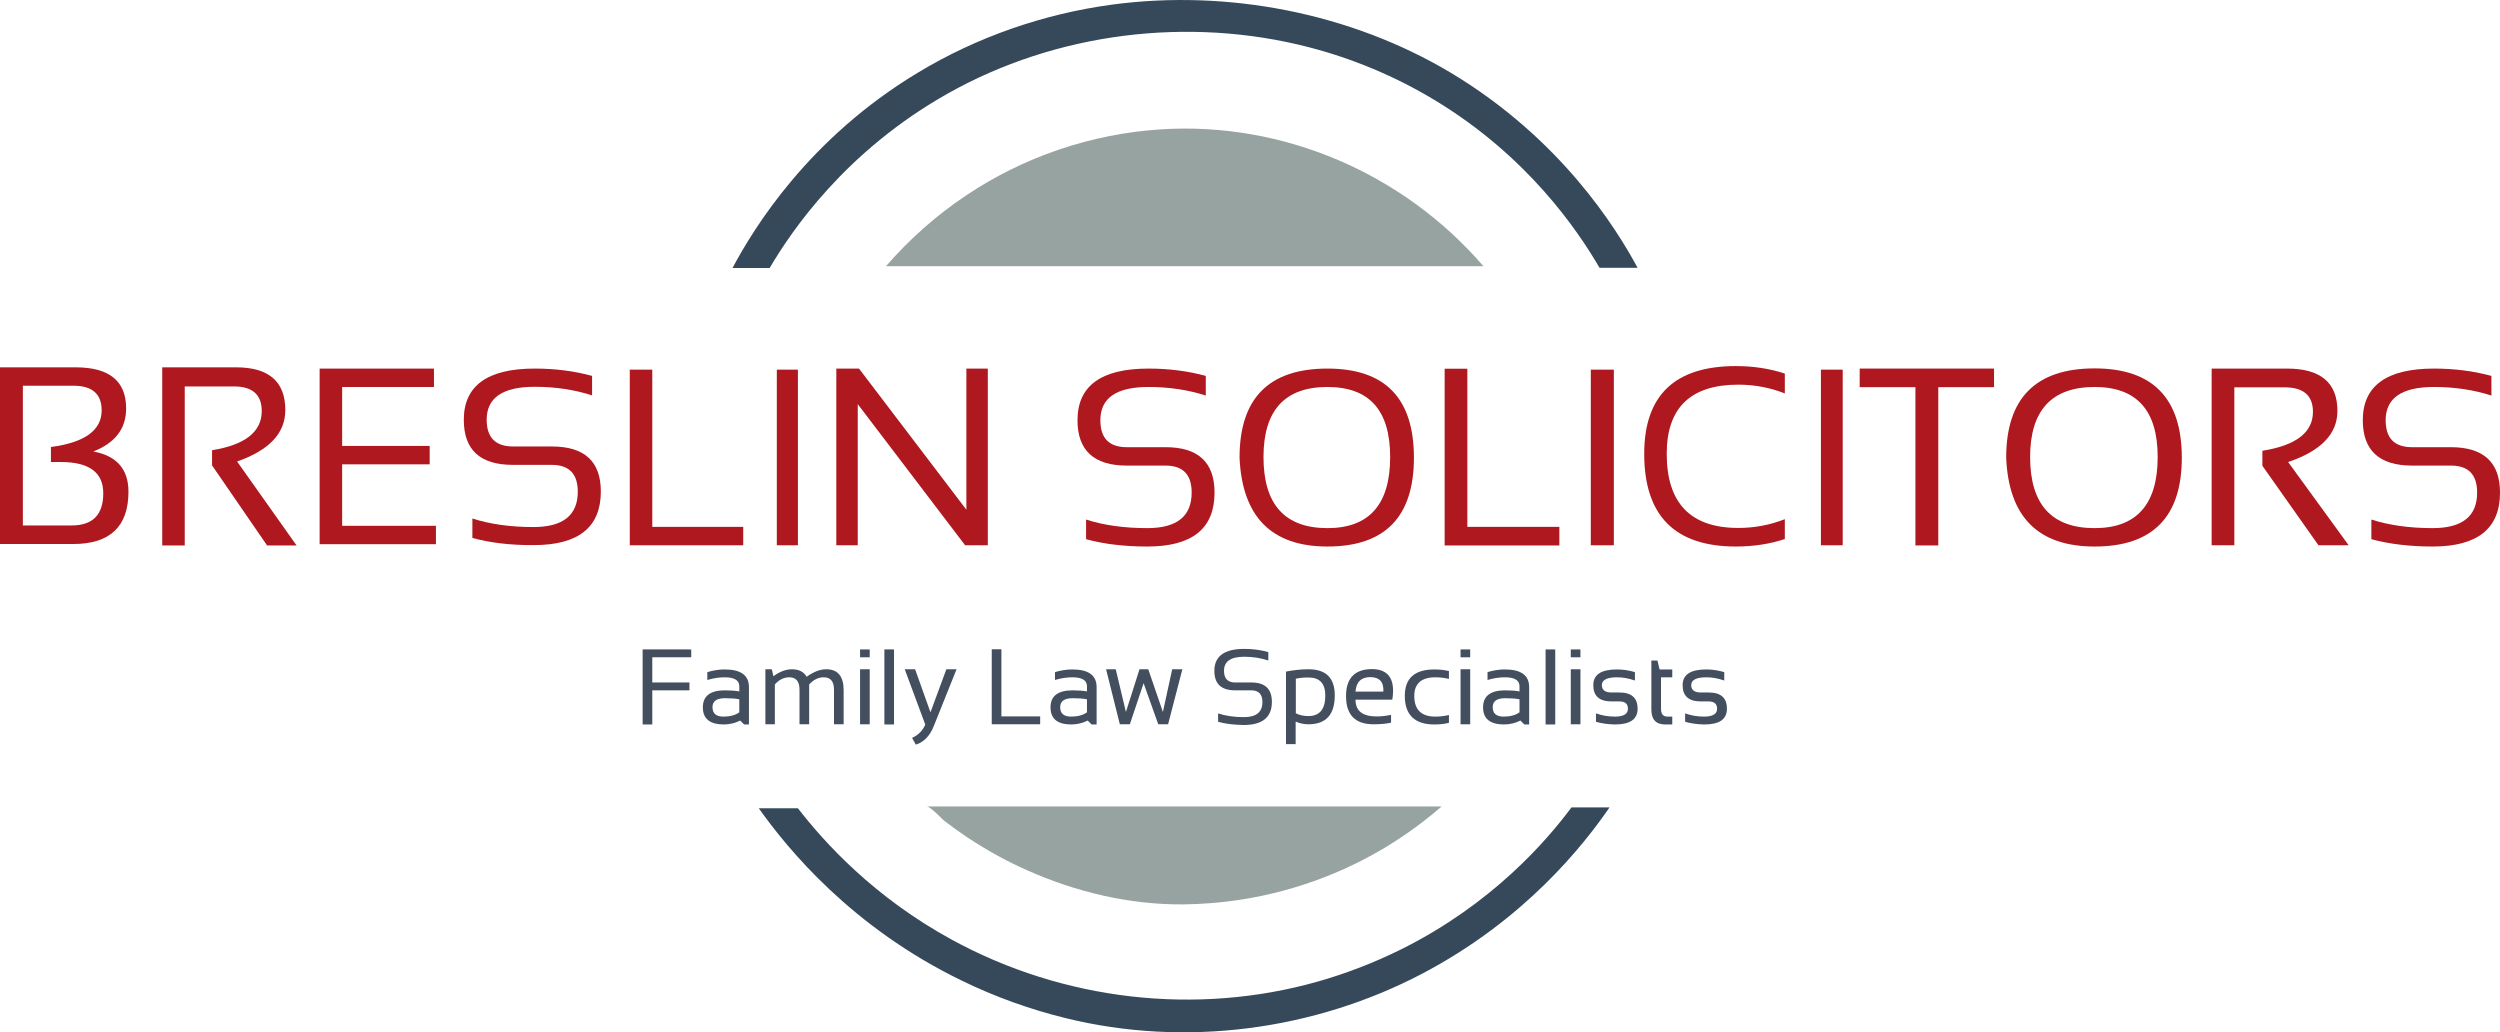 <?xml version="1.0" encoding="utf-8"?>
<!-- Generator: Adobe Illustrator 26.3.1, SVG Export Plug-In . SVG Version: 6.00 Build 0)  -->
<svg version="1.1" id="Layer_1" xmlns="http://www.w3.org/2000/svg" xmlns:xlink="http://www.w3.org/1999/xlink" x="0px" y="0px"
	 viewBox="0 0 1399.3 577.8" style="enable-background:new 0 0 1399.3 577.8;" xml:space="preserve">
<style type="text/css">
	.st0{fill:#97A3A1;}
	.st1{fill:#35495B;}
	.st2{fill:#AF181F;}
	.st3{fill:#434F5E;}
</style>
<path class="st0" d="M495.9,149c0,0,334.4,0,334.4,0c-44.7-51.9-112-81-180.5-76.6c-39,2.5-77.1,15.4-109.5,37.3
	C523.9,120.7,508.9,134,495.9,149z"/>
<path class="st1" d="M410,150h20.8c12.2-20.7,42.3-65.3,99.6-97.6c60.7-34.2,134.7-43.4,202.1-26c24.7,6.4,48.4,16.3,70.3,29.5
	c52.3,31.5,80.3,73.1,92.5,94c7.1,0,14.2,0,21.3,0C904.5,127.5,873.5,77.6,812,40.7C755.9,7.2,687-6.1,622.3,2.6
	c-38.3,5.2-75.5,18.1-108.6,38.1C452.6,77.5,422,127.5,410,150z"/>
<path class="st0" d="M518.7,451.4c0,0,288.2,0,288.2,0c-13.4,11.6-35.1,27.8-65.6,39.6c-32.2,12.5-60.7,15-78.8,15.2
	c-30,0.3-60.3-6.9-87.6-19.1c-11.6-5.1-22.7-11.3-33.3-18.3c-4.5-3-8.8-6.1-13.1-9.4C526.9,458.1,520.8,451.4,518.7,451.4z"/>
<path class="st1" d="M424.7,452.4h21.9c14.8,19.1,42.5,49.8,86.4,73.7c62.2,33.9,136.4,42.6,204.6,23.3c16.2-4.6,31.9-10.7,47-18.2
	c50.4-25.2,80.7-60.1,95-79.3c7.1,0,14.2,0,21.3,0c-14.7,21.4-47.5,62.9-104.7,93c-60.7,31.9-133,41.4-199.6,25
	c-20-4.9-39.5-11.9-58-20.9C476.7,519.1,440.8,475.1,424.7,452.4z"/>
<path class="st2" d="M0,304.5v-98.9h42.3c18.9,0,28.3,7.7,28.3,23c0,11.3-6.1,19.3-18.4,24.1c13.1,2.4,19.7,9.9,19.7,22.5
	c0,19.5-10.3,29.3-31,29.3H0z M40.1,294.1c11.8,0,17.7-6,17.7-18c0-11.7-7.9-17.5-23.8-17.5h-5.5v-8.4c19-2.5,28.4-9.4,28.4-20.5
	c0-9.2-5.3-13.8-15.8-13.8H12.8v78.2H40.1z"/>
<path class="st2" d="M90.8,305.2v-99.6h41.3c18.4,0,27.6,8,27.6,23.9c0,13-9,22.5-27,28.8l33.3,47h-16.5l-30.8-44.8V252
	c18.5-3,27.8-10.3,27.8-21.9c0-9.2-5.2-13.8-15.5-13.8h-27.6v89H90.8z"/>
<path class="st2" d="M242.9,206.3v10.3h-51.4v33h49v10.3h-49v34.4H244v10.3h-65.1v-98.3H242.9z"/>
<path class="st2" d="M264.4,301.1v-10.9c9.9,3.2,21.3,4.8,34.2,4.8c16.5,0,24.8-6.6,24.8-19.8c0-10-4.9-15-14.6-15h-21.7
	c-18.4,0-27.5-8.4-27.5-25.2c0-19.1,13.2-28.7,39.7-28.7c11.5,0,22.2,1.4,32.1,4.1v10.9c-9.9-3.2-20.6-4.8-32.1-4.8
	c-17.9,0-26.9,6.1-26.9,18.4c0,10,4.9,15,14.8,15h21.7c18.3,0,27.4,8.4,27.4,25.2c0,20-12.5,30-37.5,30
	C285.7,305.2,274.3,303.8,264.4,301.1z"/>
<path class="st2" d="M365.1,206.9v88h50.9v10.3h-63.5v-98.3H365.1z"/>
<path class="st2" d="M446.6,206.9v98.3h-11.8v-98.3H446.6z"/>
<path class="st2" d="M468.1,305.2v-98.9h12.7l60.1,79v-79h12v98.9h-12.7l-60.1-79v79H468.1z"/>
<path class="st2" d="M607.9,301.8v-11c9.9,3.2,21.3,4.8,34.3,4.8c16.5,0,24.8-6.6,24.8-19.9c0-10.1-4.9-15.1-14.6-15.1h-21.7
	c-18.4,0-27.6-8.5-27.6-25.4c0-19.2,13.2-28.9,39.7-28.9c11.5,0,22.2,1.4,32.1,4.1v11c-9.9-3.2-20.6-4.8-32.1-4.8
	c-18,0-26.9,6.2-26.9,18.6c0,10.1,4.9,15.1,14.8,15.1h21.7c18.3,0,27.4,8.5,27.4,25.4c0,20.2-12.5,30.2-37.6,30.2
	C629.2,305.9,617.8,304.5,607.9,301.8z"/>
<path class="st2" d="M693.8,256.2c0-33.3,16.4-49.9,49.2-49.9c32.3,0,48.4,16.6,48.4,49.9c0,33.1-16.2,49.7-48.4,49.7
	C711.7,305.9,695.3,289.3,693.8,256.2z M743,295.6c23.4,0,35.1-13.3,35.1-39.8c0-26.2-11.7-39.2-35.1-39.2
	c-23.9,0-35.8,13.1-35.8,39.2C707.2,282.3,719.1,295.6,743,295.6z"/>
<path class="st2" d="M821.3,206.3v88.6h51.5v10.4h-64.2v-98.9H821.3z"/>
<path class="st2" d="M903.3,206.9v98.3h-12.9v-98.3H903.3z"/>
<path class="st2" d="M999,301.7c-8.4,2.8-17.6,4.2-27.4,4.2c-34.2,0-51.3-17.3-51.3-51.9c0-32.7,17.1-49.1,51.3-49.1
	c9.8,0,18.9,1.4,27.4,4.2v11.1c-8.4-3.3-17.1-4.9-26-4.9c-26.7,0-40.1,12.9-40.1,38.7c0,27.6,13.3,41.5,40.1,41.5
	c8.9,0,17.6-1.6,26-4.9V301.7z"/>
<path class="st2" d="M1031.4,206.9v98.3h-12.2v-98.3H1031.4z"/>
<path class="st2" d="M1116.1,206.3v10.4h-31.2v88.6h-12.8v-88.6h-31.2v-10.4H1116.1z"/>
<path class="st2" d="M1122.9,256.2c0-33.3,16.5-50,49.5-50c32.5,0,48.8,16.7,48.8,50c0,33.1-16.3,49.7-48.8,49.7
	C1140.8,305.9,1124.3,289.4,1122.9,256.2z M1172.4,295.6c23.5,0,35.3-13.3,35.3-39.8c0-26.2-11.8-39.2-35.3-39.2
	c-24,0-36.1,13.1-36.1,39.2C1136.3,282.3,1148.3,295.6,1172.4,295.6z"/>
<path class="st2" d="M1237.9,305.2v-98.9h42.2c18.8,0,28.2,7.9,28.2,23.7c0,12.9-9.2,22.4-27.6,28.6l33.9,46.6h-16.9l-31.4-44.5
	v-8.4c18.9-3,28.3-10.3,28.3-21.8c0-9.1-5.3-13.7-15.8-13.7h-28.2v88.4H1237.9z"/>
<path class="st2" d="M1327.3,301.8v-11c9.9,3.2,21.4,4.8,34.3,4.8c16.6,0,24.9-6.6,24.9-19.9c0-10.1-4.9-15.1-14.7-15.1h-21.7
	c-18.4,0-27.6-8.5-27.6-25.4c0-19.2,13.3-28.9,39.8-28.9c11.5,0,22.3,1.4,32.2,4.1v11c-9.9-3.2-20.7-4.8-32.2-4.8
	c-18,0-27,6.2-27,18.6c0,10.1,4.9,15.1,14.8,15.1h21.7c18.3,0,27.5,8.5,27.5,25.4c0,20.2-12.6,30.2-37.7,30.2
	C1348.7,305.9,1337.3,304.5,1327.3,301.8z"/>
<path class="st3" d="M386.9,363.5v4.4h-21.8V382h20.8v4.4h-20.8v19.1h-5.4v-42H386.9z"/>
<path class="st3" d="M393.4,395.9c0-6.3,4.1-9.5,12.4-9.5c3,0,5.7,0.2,8,0.6v-2.9c0-3.3-2.7-5-8.2-5c-3.1,0-6.4,0.5-9.7,1.5v-4.4
	c3.3-1,6.5-1.5,9.7-1.5c9.1,0,13.6,3.3,13.6,9.9v20.9h-2.7l-2.2-2.2c-2.7,1.4-5.8,2.2-9.4,2.2C397.3,405.4,393.4,402.3,393.4,395.9z
	 M405.8,390.8c-4.7,0-7,1.7-7,5c0,3.5,2,5.3,6.1,5.3c3.7,0,6.7-0.8,8.9-2.4v-7.3C411.7,391,409,390.8,405.8,390.8z"/>
<path class="st3" d="M428.4,405.4v-30.8h3.6l0.9,3.9c3.5-2.6,7-3.9,10.4-3.9c3.8,0,6.6,1.4,8.2,4.2c3.9-2.8,7.5-4.2,11-4.2
	c6.4,0,9.7,3.9,9.7,11.7v19.1h-5.4v-19.4c0-4.6-1.9-6.9-5.8-6.9c-2.9,0-5.6,1.3-8.1,4v22.3h-5.4v-19.3c0-4.7-1.9-7-5.7-7
	c-3,0-5.7,1.3-8.1,4v22.3H428.4z"/>
<path class="st3" d="M486.8,363.5v4.4h-5.4v-4.4H486.8z M486.8,374.6v30.8h-5.4v-30.8H486.8z"/>
<path class="st3" d="M500.4,363.5v42H495v-42H500.4z"/>
<path class="st3" d="M506.4,374.6h5.8l8.6,24.1l8.9-24.1h5.7l-12.7,31.7c-2.2,5.6-5.6,9.1-10.1,10.5l-2.1-3.8c3.4-1.5,5.9-4,7.4-7.4
	L506.4,374.6z"/>
<path class="st3" d="M560.5,363.5V401h21.7v4.4h-27.1v-42H560.5z"/>
<path class="st3" d="M588,395.9c0-6.3,4.1-9.5,12.4-9.5c3,0,5.7,0.2,8,0.6v-2.9c0-3.3-2.7-5-8.2-5c-3.1,0-6.4,0.5-9.7,1.5v-4.4
	c3.3-1,6.5-1.5,9.7-1.5c9.1,0,13.6,3.3,13.6,9.9v20.9H611l-2.2-2.2c-2.7,1.4-5.8,2.2-9.4,2.2C591.8,405.4,588,402.3,588,395.9z
	 M600.4,390.8c-4.7,0-7,1.7-7,5c0,3.5,2,5.3,6.1,5.3c3.7,0,6.7-0.8,8.9-2.4v-7.3C606.2,391,603.6,390.8,600.4,390.8z"/>
<path class="st3" d="M619.1,374.6h5.4l5.7,23.9l7.6-23.9h4.9l8.2,23.9l5.2-23.9h5.7l-8,30.8h-5.5l-8.2-23l-7.7,23h-5.6L619.1,374.6z
	"/>
<path class="st3" d="M681.8,404v-4.7c4.2,1.4,9,2.1,14.4,2.1c7,0,10.4-2.8,10.4-8.5c0-4.3-2.1-6.5-6.2-6.5h-9.1
	c-7.7,0-11.6-3.6-11.6-10.9c0-8.2,5.6-12.3,16.7-12.3c4.8,0,9.4,0.6,13.5,1.8v4.7c-4.2-1.4-8.7-2.1-13.5-2.1
	c-7.6,0-11.3,2.6-11.3,7.9c0,4.3,2.1,6.5,6.2,6.5h9.1c7.7,0,11.5,3.6,11.5,10.9c0,8.6-5.3,12.9-15.8,12.9
	C690.7,405.7,685.9,405.2,681.8,404z"/>
<path class="st3" d="M719.8,375.9c4.1-0.8,8.2-1.3,12.6-1.3c9.8,0,14.7,4.9,14.7,14.6c0,10.8-4.9,16.2-14.8,16.2
	c-2.4,0-4.8-0.5-7.1-1.5v12.6h-5.4V375.9z M725.2,399.2c2.1,1.1,4.5,1.6,7.1,1.6c6.3,0,9.5-3.8,9.5-11.5c0-6.7-3.1-10.1-9.4-10.1
	c-2.7,0-5.1,0.2-7.1,0.7V399.2z"/>
<path class="st3" d="M779.3,391.6h-20.6c0,6.3,3.9,9.4,11.8,9.4c2.7,0,5.4-0.3,8.1-0.9v4.4c-2.7,0.6-6,0.9-9.8,0.9
	c-10.3,0-15.4-5.3-15.4-15.8c0-10,4.9-15.1,14.6-15.1C777.3,374.6,781.1,380.3,779.3,391.6z M758.7,387.1h15.6
	c0.3-5.4-2.2-8.1-7.3-8.1C761.9,379,759.1,381.7,758.7,387.1z"/>
<path class="st3" d="M811,404.6c-2.5,0.6-5.2,0.9-8.1,0.9c-11,0-16.6-5.3-16.6-16c0-9.9,5.5-14.8,16.6-14.8c2.9,0,5.6,0.3,8.1,0.9
	v4.4c-2.5-0.6-5-0.9-7.6-0.9c-7.8,0-11.8,3.5-11.8,10.4c0,7.7,3.9,11.6,11.8,11.6c2.5,0,5-0.3,7.6-0.9V404.6z"/>
<path class="st3" d="M822.9,363.5v4.4h-5.4v-4.4H822.9z M822.9,374.6v30.8h-5.4v-30.8H822.9z"/>
<path class="st3" d="M830.1,395.9c0-6.3,4.1-9.5,12.4-9.5c3,0,5.7,0.2,8,0.6v-2.9c0-3.3-2.7-5-8.2-5c-3.1,0-6.4,0.5-9.7,1.5v-4.4
	c3.3-1,6.5-1.5,9.7-1.5c9.1,0,13.6,3.3,13.6,9.9v20.9h-2.7l-2.2-2.2c-2.7,1.4-5.8,2.2-9.4,2.2C834,405.4,830.1,402.3,830.1,395.9z
	 M842.5,390.8c-4.7,0-7,1.7-7,5c0,3.5,2,5.3,6.1,5.3c3.7,0,6.7-0.8,8.9-2.4v-7.3C848.4,391,845.7,390.8,842.5,390.8z"/>
<path class="st3" d="M870.5,363.5v42h-5.4v-42H870.5z"/>
<path class="st3" d="M884.6,363.5v4.4h-5.4v-4.4H884.6z M884.6,374.6v30.8h-5.4v-30.8H884.6z"/>
<path class="st3" d="M893.3,404v-4.7c3.4,1.2,6.9,1.8,10.6,1.8c4.9,0,7.3-1.5,7.3-4.4c0-2.7-1.6-4.1-4.8-4.1H902
	c-6.8,0-10.2-3-10.2-9.1c0-5.9,4.4-8.8,13.3-8.8c3.3,0,6.6,0.5,10,1.5v4.7c-3.4-1.2-6.7-1.8-10-1.8c-5.7,0-8.5,1.5-8.5,4.4
	c0,2.7,1.8,4.1,5.4,4.1h4.4c6.8,0,10.2,3,10.2,9.1c0,5.9-4.2,8.8-12.7,8.8C900.2,405.4,896.7,405,893.3,404z"/>
<path class="st3" d="M924.3,369.7h3.4l1.2,5h7.1v4.4h-6.3v17.7c0,2.9,1.2,4.3,3.7,4.3h2.6v4.4h-4c-5.1,0-7.7-2.8-7.7-8.3V369.7z"/>
<path class="st3" d="M943.2,404v-4.7c3.4,1.2,6.9,1.8,10.6,1.8c4.9,0,7.3-1.5,7.3-4.4c0-2.7-1.6-4.1-4.8-4.1H952
	c-6.8,0-10.2-3-10.2-9.1c0-5.9,4.4-8.8,13.3-8.8c3.3,0,6.6,0.5,10,1.5v4.7c-3.4-1.2-6.7-1.8-10-1.8c-5.7,0-8.5,1.5-8.5,4.4
	c0,2.7,1.8,4.1,5.4,4.1h4.4c6.8,0,10.2,3,10.2,9.1c0,5.9-4.2,8.8-12.7,8.8C950.2,405.4,946.6,405,943.2,404z"/>
</svg>
